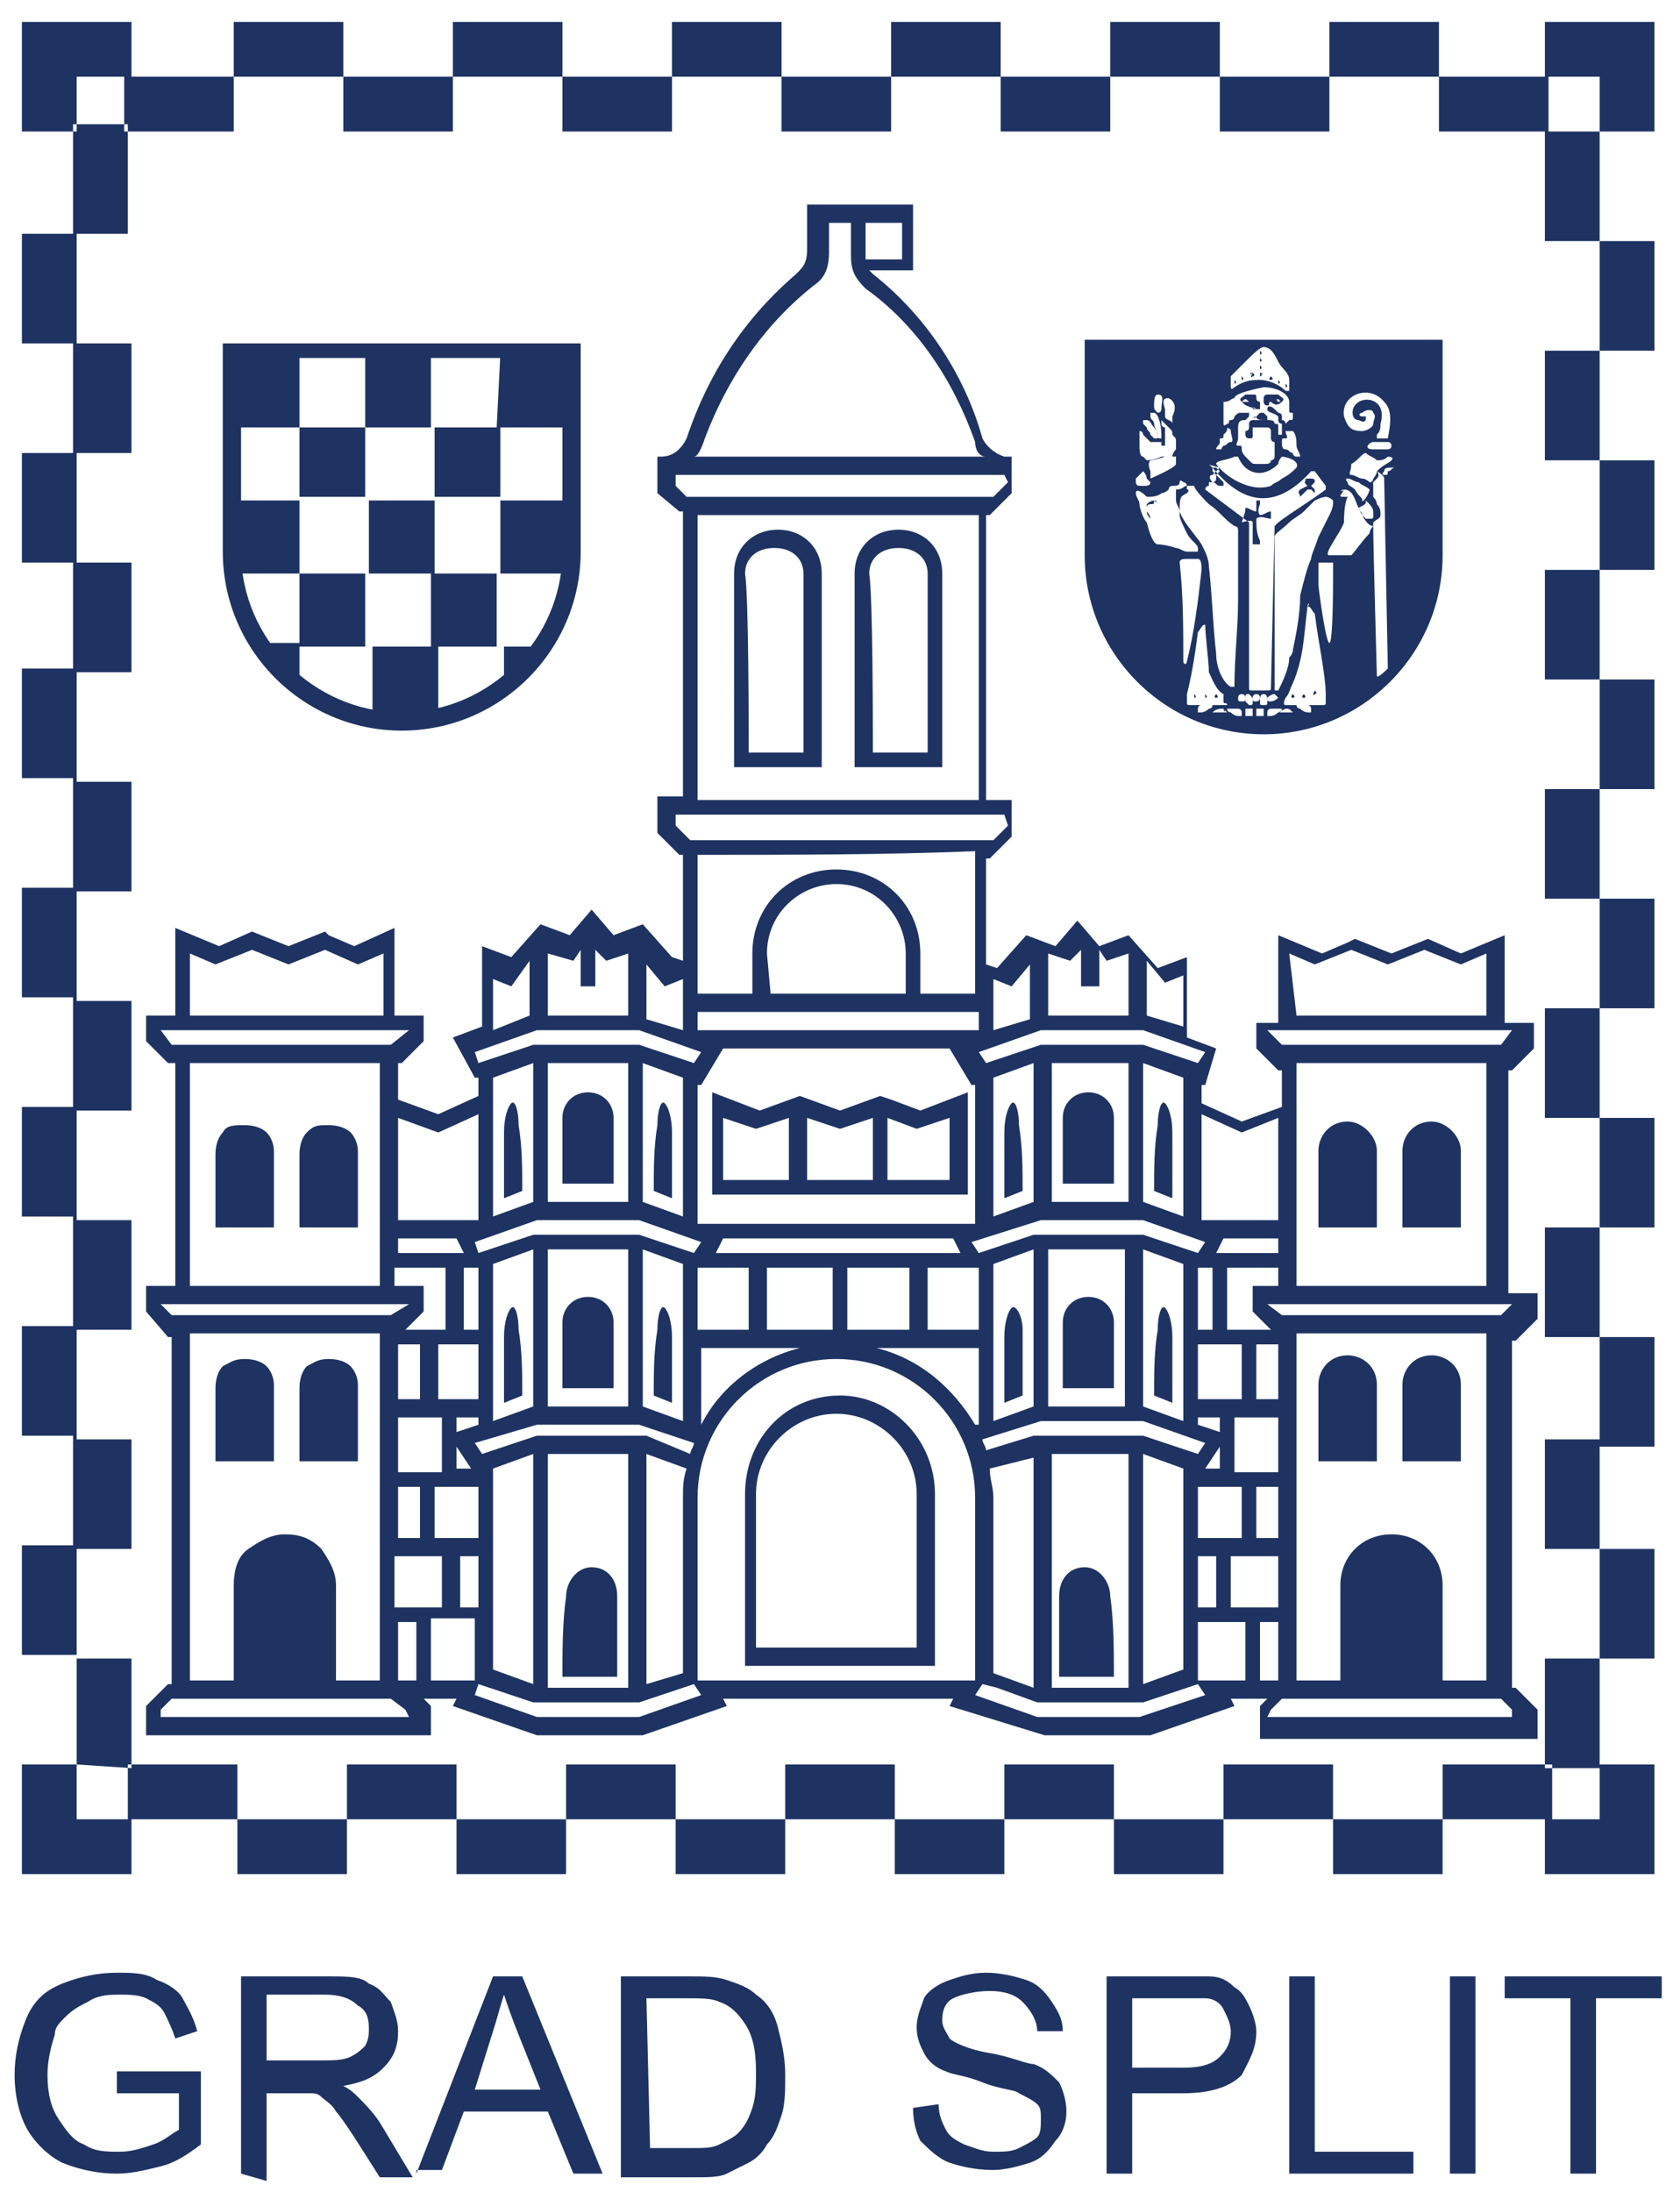 <svg xmlns="http://www.w3.org/2000/svg" xmlns:xlink="http://www.w3.org/1999/xlink" id="Layer_1" x="0px" y="0px" viewBox="0 0 46 60" style="enable-background:new 0 0 46 60;" xml:space="preserve"><style type="text/css">	.st0{fill-rule:evenodd;clip-rule:evenodd;fill:#1E3362;}</style><g>	<path class="st0" d="M39.5,15.2c0,2.7-2.2,4.9-4.9,4.9c-2.7,0-4.9-2.2-4.9-4.9V9.3h9.8V15.2L39.5,15.2z M33.2,12.8   c0.9,1.1,1.8,1.1,2.7,0.1c0,0,0.1,0,0.1,0l0.3,0.4c0,0.1,0,0.1,0,0.1c-0.4,0.3-0.9,0.6-1.3,0.9c0,0-0.1,0.1-0.1,0.1l-0.1,4.4   c0,0.1,0,0.1-0.1,0.1h-0.4c-0.1,0-0.1,0-0.1-0.1l0-4.4c0,0,0-0.1,0-0.1c-0.4-0.3-0.8-0.6-1.2-0.9c0,0,0-0.1,0.1-0.1c0,0,0,0,0-0.1   c0,0,0,0,0.1,0c0.1,0,0.1,0.1,0.2,0.1c0,0,0,0,0.1,0c0,0,0-0.1,0-0.1c0,0,0,0-0.1-0.1c0,0-0.1-0.1-0.1-0.1c0,0,0,0,0,0   c0,0,0.1-0.1,0.1-0.1c0,0,0,0,0,0c0,0,0,0,0-0.1s0,0,0,0c0,0,0,0,0,0.1c0,0,0,0,0,0c0,0,0,0-0.1-0.1c0,0-0.1,0-0.1,0   c0,0,0,0.1,0,0.1c0,0,0.1,0.1,0.1,0.1c0,0,0,0,0,0.1c0,0,0,0.1-0.1,0.1c0,0,0,0,0,0c-0.1-0.1-0.1-0.2,0-0.2   c0.1-0.1,0.1-0.1,0.2-0.2C33,12.7,33.1,12.7,33.2,12.8L33.2,12.8z M34,19c0.1,0,0.1,0.1,0.1,0.1c0,0.1,0,0.1-0.1,0.1   s-0.1,0-0.1-0.1C33.9,19.1,33.9,19,34,19L34,19z M34.2,19C34.2,19,34.2,19,34.2,19c0.1,0.1,0.1,0.1,0.1,0.2c0,0.1,0,0.1-0.1,0.1   c0,0,0,0-0.1-0.1c0,0,0,0,0-0.1C34.1,19,34.1,19,34.2,19L34.2,19z M34.4,19c0.1,0,0.1,0.1,0.1,0.1s0,0.1-0.1,0.1s-0.1,0-0.1-0.1   C34.3,19.1,34.3,19,34.4,19L34.4,19z M34.6,19c0.1,0,0.1,0.1,0.1,0.2s0,0.1-0.1,0.1s-0.1,0-0.1-0.1C34.5,19.1,34.5,19,34.6,19   L34.6,19z M34.9,19c0,0,0.1,0.1,0.1,0.1s-0.1,0.1-0.2,0.1s-0.1,0-0.1-0.1C34.7,19.1,34.8,19,34.9,19L34.9,19z M35.8,19.3   c0,0,0.1,0,0.1,0.1c0,0,0,0,0,0.1c0,0,0,0-0.1,0c0,0-0.1,0-0.2-0.1c0,0-0.1,0-0.1-0.1c0,0,0,0,0,0C35.5,19.3,35.7,19.3,35.8,19.3   L35.8,19.3z M35.2,19.4C35.1,19.5,35.1,19.5,35.2,19.4C35,19.5,35,19.5,35,19.5s0,0,0,0c0,0,0.1,0,0.2,0s0.1,0,0.2,0s0.1,0,0.1,0   s0,0,0,0c0,0,0,0,0,0c0,0,0,0-0.1,0C35.3,19.4,35.3,19.4,35.2,19.4C35.2,19.4,35.2,19.4,35.2,19.4L35.2,19.4z M34.8,19.4   c0,0-0.1,0-0.1,0.1c0,0,0,0,0,0.1c0,0,0,0,0.1,0c0,0,0.1,0,0.2-0.1c0,0,0.1,0,0.1-0.1c0,0,0,0,0,0C35,19.4,34.9,19.4,34.8,19.4   L34.8,19.4z M34.5,19.4c0,0-0.1,0-0.1,0c0,0,0,0.1,0,0.1c0,0,0,0.1,0,0.1c0,0,0,0,0.1,0c0.1,0,0.1,0,0.1,0s0,0,0-0.1   c0,0,0-0.1,0-0.1C34.7,19.4,34.6,19.4,34.5,19.4L34.5,19.4z M34.2,19.4c0,0,0.1,0,0.1,0c0,0,0,0.1,0,0.1c0,0,0,0.1,0,0.1   c0,0,0,0-0.1,0c-0.1,0-0.1,0-0.1,0s0,0,0-0.1c0,0,0-0.1,0-0.1C34.1,19.4,34.1,19.4,34.2,19.4L34.2,19.4z M33.9,19.4   c0,0,0.1,0,0.1,0.1c0,0,0,0,0,0.1c0,0,0,0-0.1,0c0,0-0.1,0-0.2-0.1c0,0-0.1,0-0.1-0.1c0,0,0,0,0,0C33.7,19.4,33.9,19.4,33.9,19.4   L33.9,19.4z M32.9,19.3c0,0-0.1,0-0.1,0.1c0,0,0,0,0,0.1c0,0,0,0,0.1,0c0,0,0.1,0,0.2-0.1c0,0,0.1,0,0.1-0.1c0,0,0,0,0,0   C33.1,19.3,32.9,19.3,32.9,19.3L32.9,19.3z M33.5,19.4C33.5,19.5,33.6,19.5,33.5,19.4c0.1,0.1,0.1,0.1,0.1,0.1s0,0,0,0   c0,0-0.1,0-0.2,0s-0.1,0-0.2,0s-0.1,0-0.1,0s0,0,0,0c0,0,0,0,0,0c0,0,0,0,0.1,0C33.3,19.4,33.4,19.4,33.5,19.4   C33.5,19.4,33.5,19.4,33.5,19.4L33.5,19.4z M32.3,15.4c0-0.1,0.1-0.1,0.2-0.1c0.1,0,0.2,0,0.3,0c0.1,0,0.1,0.2,0.1,0.3   c-0.1,0.9-0.2,1.7-0.4,2.5c0,0.1-0.1,0.1-0.1,0C32.4,17.2,32.4,16.3,32.3,15.4L32.3,15.4z M33,17.1c0,0.3,0.1,1,0.1,1.3   c0.1,0.2,0.2,0.5,0.4,0.6c0,0,0,0,0,0.1c0,0,0,0.1,0,0.1c0,0.1,0.1,0,0.1,0.1c0,0,0,0,0,0c-0.2,0-0.7,0-1,0c-0.1,0-0.1,0-0.1-0.1   c0-0.1,0-0.1,0-0.2c0.1-0.4,0.2-0.9,0.3-1.7C32.9,17.2,32.9,17.1,33,17.1C33,17,33,17,33,17.1L33,17.1z M32.7,19   C32.8,19,32.8,19,32.7,19c0.1,0.1,0,0.1,0,0.1S32.7,19.1,32.7,19C32.7,19,32.7,19,32.7,19L32.7,19z M33,19C33.1,19,33.1,19,33,19   c0.1,0.1,0,0.1,0,0.1S33,19.1,33,19C33,19,33,19,33,19L33,19z M33.3,19C33.3,19,33.4,19.1,33.3,19c0.1,0.1,0,0.1,0,0.1   S33.2,19.1,33.3,19C33.2,19.1,33.3,19,33.3,19L33.3,19z M35.8,16.6c-0.1,0.8-0.1,1.4-0.4,2.1c-0.1,0.2-0.1,0.3-0.2,0.4   c0,0-0.1,0.2,0,0.2c0,0,0.1,0,0.2,0c0.2,0,0.6,0,0.8,0c0.1,0,0.1,0,0.1-0.1c0-0.1,0-0.1,0-0.2c0-0.5-0.2-1.4-0.3-2.2   C35.9,16.7,35.9,16.6,35.8,16.6C35.9,16.5,35.8,16.5,35.8,16.6L35.8,16.6z M36,18.9C36,18.9,36.1,19,36,18.9c0.1,0.1,0,0.1,0,0.1   S35.9,19.1,36,18.9C35.9,19,36,18.9,36,18.9L36,18.9z M35.7,19C35.8,19,35.8,19,35.7,19c0.1,0.1,0,0.1,0,0.1S35.6,19.1,35.7,19   C35.6,19,35.7,19,35.7,19L35.7,19z M35.4,19C35.5,19,35.5,19,35.4,19c0.1,0.1,0,0.1,0,0.1S35.3,19.1,35.4,19   C35.3,19,35.4,19,35.4,19L35.4,19z M32.5,13.3c0.1,0,0.2,0,0.2,0c0,0.1,0.3,0.4,0.4,0.5c0.3,0.2,0.4,0.4,0.7,0.6c0,0,0.1,0,0.1,0.1   c0,0.6,0,1.3,0,1.9c0,0.8-0.1,1.6-0.1,2.4c0,0,0,0-0.1,0c-0.2-0.1-0.4-0.5-0.4-0.9c-0.1-0.9-0.1-1.5-0.2-2.4c0-0.2-0.1-0.4-0.2-0.6   c-0.2-0.3-0.5-0.6-0.6-0.9c0-0.1-0.1-0.2-0.1-0.3c0-0.1,0-0.2,0-0.3C32.4,13.4,32.4,13.3,32.5,13.3L32.5,13.3z M38,12.9   C38,13,38,13,37.9,13s0-0.1,0-0.1c0-0.1,0.1-0.1,0.2-0.1c0,0,0.1,0,0.1,0C38.1,12.8,38.1,12.9,38,12.9L38,12.9z M38,18.3   c0,0-0.3,0.3-0.3,0.2c0-0.1-0.1-3.5-0.1-4.1c0,0,0-0.1,0-0.1c0.1-0.1,0.2-0.1,0.2-0.2c0-0.1,0-0.2-0.1-0.3c0-0.1-0.1-0.2-0.1-0.2   c0,0,0-0.3,0-0.4c0,0,0,0,0.1-0.1s0-0.2,0-0.2c0,0,0.2,0.1,0.2,0.2C37.9,13.2,38,18.3,38,18.3L38,18.3z M36.5,15.4c0,0,0,0.5,0,0.5   c0,0.1,0,1.7-0.1,1.7s-0.3-1.5-0.3-1.6c0,0,0-0.2,0-0.2c0,0,0,0,0-0.1c0-0.1,0-0.1,0-0.2c0-0.1,0-0.1,0-0.1c0,0,0.1,0,0.2,0   C36.3,15.4,36.4,15.4,36.5,15.4C36.5,15.4,36.5,15.4,36.5,15.4L36.5,15.4z M36.3,13.6c0.1,0,0.2,0.1,0.2,0.1c0,0,0,0.1,0,0.1   c0,0,0,0.1-0.1,0.3c-0.1,0.2-0.2,0.4-0.3,0.6c-0.1,0.3-0.2,0.5-0.2,0.6c-0.1,0.2-0.2,0.6-0.3,1c0,0.5-0.1,1-0.2,1.5   c0,0.1-0.1,0.2-0.1,0.2c0,0.3-0.2,0.7-0.3,0.9c0,0-0.1,0-0.1,0c0,0,0-2.3,0-3.5c0-0.1,0-0.2,0-0.3c0-0.1,0-0.2,0-0.3   c0-0.1,0-0.1,0-0.1c0-0.1,0.2-0.2,0.4-0.4c0.1-0.1,0.3-0.2,0.4-0.3c0.1-0.1,0.3-0.3,0.3-0.3C36.2,13.6,36.3,13.6,36.3,13.6   L36.3,13.6z M37.4,13.7C37.4,13.7,37.5,13.7,37.4,13.7C37.5,13.7,37.5,13.7,37.4,13.7c0.1,0.1,0.2,0.2,0.2,0.3c0,0,0,0.1,0,0.1   c0,0.1,0,0.1-0.1,0.1c0,0,0,0-0.1,0c0,0-0.1-0.1-0.1-0.1c0-0.1-0.1-0.1-0.1-0.2C37.4,13.8,37.4,13.8,37.4,13.7L37.4,13.7z    M36.8,13.4c0.3,0,0.3,0.4,0.5,0.7c0.1,0.2,0.2,0.3,0.3,0.3c0,0-0.1,0.1-0.1,0.2c-0.2,0.2-0.4,0.5-0.5,0.6c-0.1,0-0.3,0-0.3,0   s-0.2,0-0.3,0c-0.2,0,0.3-0.6,0.4-0.9c0-0.1,0-0.5,0.1-0.7C36.6,13.6,36.7,13.6,36.8,13.4C36.7,13.5,36.7,13.4,36.8,13.4L36.8,13.4   z M36.9,13.1c0.1,0,0.2,0.1,0.3,0.1c0.1,0.1,0.2,0.1,0.3,0.2c0,0.1-0.2,0.4-0.2,0.3c0-0.1-0.1-0.1-0.2-0.3   c-0.1-0.1-0.2-0.1-0.2-0.2C36.8,13.1,36.9,13.1,36.9,13.1L36.9,13.1z M37.4,12.4C37.4,12.4,37.5,12.4,37.4,12.4   c0.1,0.1,0.2,0.1,0.3,0.2c0.1,0,0.2,0,0.3-0.1c0,0,0.2,0,0.1,0.1s-0.2,0.1-0.4,0.3c0,0.1-0.1,0.2-0.1,0.2c0,0.1-0.1,0.1-0.1,0.1   c0,0-0.1-0.1-0.2-0.1C37.2,13.1,37.1,13,37,13c-0.1,0,0-0.1,0-0.3C37.2,12.6,37.3,12.4,37.4,12.4L37.4,12.4z M37.6,12.1   c0.1,0,0.3,0,0.4,0c0.1,0,0.1,0.1,0.1,0.1c0,0.1-0.1,0.1-0.1,0.1c-0.2,0-0.3,0-0.4,0C37.3,12.3,37.5,12.1,37.6,12.1L37.6,12.1z    M37.3,11.3c0.1-0.1,0.3-0.1,0.3,0c0.1,0.1,0,0.2,0,0.3c0,0.1-0.2,0.2-0.3,0.2c-0.3,0-0.4-0.1-0.5-0.4c-0.1-0.6,0.7-0.9,1.1-0.4   c0.2,0.2,0.2,0.5,0.1,1c0,0-0.2,0-0.3,0c0,0,0,0,0-0.1c0.1-0.1,0.1-0.2,0.1-0.3c0.2-0.7-0.5-0.8-0.7-0.5c-0.1,0.1-0.1,0.4,0.1,0.4   c0.2,0.1,0.2,0,0.2-0.1c0,0,0,0-0.1,0C37.2,11.4,37.2,11.3,37.3,11.3L37.3,11.3z M31.1,13.5C31.1,13.5,31.1,13.5,31.1,13.5   c0,0.1,0.1,0.2,0.1,0.3c0,0.1,0.1,0.4,0.2,0.5c0.1,0.4,0.2,0.6,0.3,0.6c0,0,0.2,0,0.5,0.1c0.1,0,0.2,0.1,0.3,0.1c0.1,0,0.2,0,0.3,0   c0,0,0-0.1,0-0.1c0-0.1-0.2-0.2-0.3-0.4c-0.1-0.2-0.2-0.4-0.2-0.5c0-0.5,0-0.5,0.2-0.6c0,0,0.1-0.1,0-0.1c0-0.1,0-0.2-0.1-0.2   c0,0-0.1-0.1-0.1,0c0,0.1-0.1,0.1-0.2,0.1c0,0-0.1,0-0.1,0.1c0,0-0.1,0.1-0.2,0.1c-0.1,0.1-0.3,0.1-0.4,0.1   C31.2,13.4,31.1,13.4,31.1,13.5L31.1,13.5z M31.6,13.7c0,0-0.1,0-0.2,0.1c0,0.1,0,0.1,0,0.2c0,0.1,0.1,0.2,0.1,0.2   c0,0,0-0.1-0.1-0.2c0,0,0-0.1,0-0.1s0-0.1,0.1-0.1C31.6,13.8,31.6,13.8,31.6,13.7C31.7,13.8,31.7,13.7,31.6,13.7L31.6,13.7z    M31.5,12.6C31.4,12.6,31.4,12.6,31.5,12.6c-0.1,0.1,0,0.3,0,0.3c0,0.1,0,0.1,0,0.2c0,0,0.7-0.3,0.7-0.4c0,0,0-0.1,0-0.1   c0,0,0-0.1,0-0.1c0,0-0.2,0-0.3,0C31.6,12.6,31.5,12.6,31.5,12.6L31.5,12.6z M31.3,12.9c0,0-0.1,0.1-0.1,0.1c0,0-0.1,0.1-0.1,0.1   l0,0.1c0,0,0,0.1,0.1,0.1c0,0,0.1,0,0.1,0c0.1,0,0.2,0,0.2-0.1c0,0,0,0-0.1-0.1C31.4,13.1,31.4,13,31.3,12.9   C31.3,13,31.3,12.9,31.3,12.9C31.3,12.9,31.3,12.9,31.3,12.9L31.3,12.9z M31.3,11.9c0,0,0-0.1-0.1-0.1c0,0,0,0,0,0c0,0,0,0.1,0,0.1   c0,0,0,0.2,0,0.3c0,0.1,0,0.3,0.1,0.3c0,0,0,0,0.1,0.1h0c0,0,0.2,0,0.4-0.1c0.1,0,0.1,0,0.2,0c0,0,0.1,0,0.1,0   c0-0.1,0.1-0.2,0.1-0.2c0,0,0,0,0,0c0,0,0-0.1,0-0.2c0-0.1,0-0.1-0.1-0.2c0-0.1,0-0.1-0.1-0.2c0,0-0.1-0.1-0.1-0.1   c0,0-0.1-0.1-0.1-0.1c0,0,0,0,0,0c0,0,0,0.1,0,0.1c0,0.1,0.1,0.1,0.1,0.1c0,0.1,0,0.1,0,0.2c0,0.1,0,0.2,0,0.2c0,0,0,0.1,0,0.1   s0,0-0.1,0c0-0.1,0-0.1,0-0.1c0,0,0,0,0,0c0,0,0,0-0.1,0c0,0,0,0-0.1,0c0,0-0.1,0-0.1,0C31.4,12,31.4,12,31.3,11.9L31.3,11.9z    M31.4,11.5c0,0-0.1,0-0.1,0c0,0,0,0.1,0,0.1c0,0,0,0,0.1,0.1c0,0.1,0.1,0.1,0.1,0.2c0,0,0.1,0.1,0.1,0.1s0,0,0.1,0   c0-0.1,0-0.2-0.1-0.3C31.5,11.6,31.5,11.5,31.4,11.5L31.4,11.5z M31.6,11.3c0,0-0.1,0-0.1,0c0,0,0,0.1,0,0.1c0,0.1,0.1,0.1,0.1,0.2   c0,0.1,0.1,0.2,0.1,0.3c0,0.1,0,0.1,0.1,0.1c0,0,0,0,0-0.1C31.8,11.6,31.7,11.3,31.6,11.3L31.6,11.3z M32,10.9   c-0.1,0-0.2,0-0.1,0.3c0,0,0,0.1,0,0.2c0,0.1,0.2,0.1,0.2,0.2c0,0,0,0,0,0c0-0.1,0-0.2,0-0.2C32.2,11.2,32.2,11,32,10.9L32,10.9z    M31.7,10.8c-0.1,0-0.1,0.2-0.1,0.3c0,0.1,0,0.1,0.1,0.2c0,0,0,0,0,0c0.1,0,0.1-0.1,0.1-0.1C31.8,11,31.9,10.8,31.7,10.8L31.7,10.8   z M34.6,9.5L34.6,9.5L34.6,9.5L34.6,9.5c-0.1,0-0.3,0.2-0.5,0.4c-0.2,0.2-0.3,0.3-0.4,0.4c0,0.1,0,0.2,0,0.3c0,0.1,0.1,0,0.1,0   c0.3-0.2,0.5-0.2,0.7-0.2c0.2,0,0.5,0.1,0.7,0.3c0,0,0.1,0,0.1,0c0-0.1,0-0.2,0-0.3c0-0.2-0.2-0.3-0.3-0.5   C34.9,9.7,34.8,9.5,34.6,9.5L34.6,9.5L34.6,9.5z M33.8,10.9c0-0.1,0.3-0.2,0.8-0.3c0.4,0,0.7,0.2,0.7,0.4c0,0,0,0.1,0,0.1   c0,0,0,0.1,0,0.1c0,0.1,0,0.1,0.1,0.1c0,0,0,0.1,0,0.1c0,0.1,0,0.1-0.1,0.1c0,0-0.1,0.1-0.1,0.1c0,0,0,0,0,0c0,0,0-0.1-0.1-0.1   c0,0,0-0.1,0-0.1c0,0,0-0.1-0.1-0.1c0,0-0.1-0.1-0.1-0.1c-0.1-0.1-0.2-0.1-0.2,0l0,0c0,0.1,0.2,0.1,0.3,0.2c0,0,0,0.1,0,0.1   c0,0.1,0.1,0.1,0.1,0.1c0,0.1,0,0.2,0,0.3c0,0-0.1,0-0.1,0c0,0,0,0,0,0c0,0,0-0.1,0-0.1c0,0,0,0,0-0.1c0-0.1,0-0.1-0.1-0.1   c0-0.1-0.1-0.1-0.2-0.1c0,0,0,0-0.1,0c0,0-0.1,0-0.1,0c0,0,0,0-0.1,0s-0.1,0-0.1,0c0,0-0.1,0-0.1,0.1c0,0.1,0,0.1,0,0.1   c0,0.1-0.1,0.1-0.1,0.1c0,0,0,0.1,0,0.1c0,0,0,0.1,0.1,0.1c0.1,0,0.1,0,0.1-0.1c0-0.1,0-0.2,0-0.2c0,0,0,0,0.1,0s0,0,0,0   c0,0,0,0,0.1,0c0,0,0,0,0.1,0c0,0,0.1,0,0.1,0c0,0,0.1,0,0.1,0.1c0,0,0,0.1,0,0.1c0,0,0,0.1,0,0.1c0,0,0,0.1,0.1,0.1   c0,0,0,0.1,0,0.1c0,0,0,0.1,0,0.1c0,0,0,0.1,0,0.1c0,0,0,0,0,0.1c0,0.1-0.1,0.1-0.1,0.1c0,0.1-0.1,0.1-0.2,0.1c-0.1,0-0.1,0-0.2,0   c-0.1,0-0.1,0-0.2-0.1c0,0-0.1-0.1-0.1-0.1c0,0-0.1-0.1-0.1-0.2c0-0.1,0-0.1-0.1-0.1s0-0.1,0-0.2c0,0,0-0.1,0-0.1   c0-0.1,0-0.1,0-0.2c0-0.2,0.1-0.2,0.2-0.2c0,0,0.1-0.1,0.1-0.1s0-0.1,0-0.1c0,0,0,0-0.1,0c0,0,0,0-0.1,0c-0.1,0-0.1,0-0.2,0.1   c0,0,0,0.1-0.1,0.1s0,0.1-0.1,0.1c0,0-0.1,0.1-0.1,0s0-0.1,0-0.1c0,0,0-0.1,0-0.2c0,0,0-0.1,0-0.1c0,0,0,0,0,0c0,0,0,0,0,0   c0-0.1,0-0.1,0-0.1c0,0,0-0.1,0-0.1C33.7,11,33.7,10.9,33.8,10.9L33.8,10.9z M33.6,11.7C33.6,11.7,33.6,11.7,33.6,11.7   c0,0.1,0,0.1-0.1,0.2c0,0.1,0,0.1-0.1,0.1c0,0,0,0.1,0,0.1c0,0.1-0.1,0.1-0.1,0.2c0,0,0,0,0,0s0,0,0.1,0s0,0,0.1-0.1   c0.1,0,0.1-0.1,0.2-0.1c0.1,0,0-0.2,0-0.3c0-0.1-0.1-0.1-0.1-0.1C33.7,11.8,33.7,11.7,33.6,11.7L33.6,11.7z M35.4,11.8   C35.4,11.8,35.4,11.8,35.4,11.8c0.1,0.1,0.1,0.3,0.1,0.4c0,0.1,0.1,0.2,0.1,0.3c0,0,0,0-0.1,0c0,0-0.1,0-0.1-0.1   c-0.1,0-0.1-0.1-0.2-0.1c-0.1,0-0.1-0.1-0.1-0.2c0-0.1,0-0.1,0.1-0.1s0-0.1,0-0.2C35.3,11.8,35.3,11.8,35.4,11.8L35.4,11.8z    M33.3,12.7c0-0.1,0.3-0.1,0.5-0.2c0,0,0.1,0,0.1,0c0.2,0.5,0.7,0.6,1.1,0.2c0-0.1,0.1-0.2,0.1-0.2c0.1,0,0.5,0.1,0.4,0.3   c-0.1,0.1-0.2,0.2-0.4,0.3c-0.1,0.1-0.2,0.1-0.3,0.2C34.2,13.5,33.5,13,33.3,12.7L33.3,12.7z M34,11C34,11,33.9,11,34,11   c-0.1-0.1,0-0.1,0.1-0.2c0,0,0.1,0,0.2,0c0.1,0,0.1,0,0.1,0.1s0.1,0.1,0.1,0.1c0,0,0,0,0,0.1s0,0.1,0,0.1c0,0,0,0,0,0   c0,0-0.1,0-0.1,0c0,0,0,0,0,0c0,0-0.1,0-0.1,0c0-0.1,0.1,0,0.1,0c0,0,0,0,0,0C34.1,11.1,34.1,11.1,34,11C34,11.1,34,11.1,34,11   C34,11,34,11,34,11C34.1,11,34.1,11,34,11c0.1,0,0.1,0,0.2,0c0,0,0,0,0,0s0,0,0,0c0,0,0,0,0,0C34.1,10.9,34.1,10.9,34,11   C34.1,10.9,34.1,10.9,34,11C34,10.9,34,11,34,11L34,11z M35.1,11C35.1,11,35.1,11,35.1,11C35.1,11,35.1,11,35.1,11   c0.1-0.1,0-0.1-0.1-0.2c0,0,0,0-0.1,0c0,0,0,0,0,0c0,0-0.1,0-0.1,0c0,0,0,0-0.1,0c0,0,0,0,0,0c-0.1,0-0.1,0.1-0.1,0.1   c0,0,0,0,0,0.1c0,0,0,0.1,0.1,0.1c0,0,0,0,0,0c0.1,0,0-0.1,0.1-0.1C34.9,11.1,35,11.1,35.1,11C35,11,35,11,35.1,11   c-0.1,0-0.1,0-0.1,0c0,0,0,0-0.1,0c0,0,0,0,0,0s0,0,0,0c0,0,0,0,0,0c0,0,0.1,0,0.1,0C34.9,10.9,35,10.9,35.1,11   C35,10.9,35,11,35.1,11L35.1,11z M34.4,11.4C34.4,11.4,34.4,11.4,34.4,11.4c0.1-0.1,0.1-0.1,0.1-0.1c0,0,0.1,0,0.1,0   c0,0,0,0,0.1,0.1c0,0,0,0,0,0.1c0,0,0,0,0,0c0,0,0,0,0,0s0,0,0,0c0,0,0,0,0,0C34.5,11.5,34.4,11.5,34.4,11.4   C34.4,11.5,34.4,11.5,34.4,11.4C34.3,11.5,34.3,11.4,34.4,11.4L34.4,11.4z M33.8,10.4C33.9,10.4,33.9,10.4,33.8,10.4   c0.1,0.1,0,0.1,0,0.1S33.8,10.5,33.8,10.4C33.8,10.4,33.8,10.4,33.8,10.4L33.8,10.4z M34,10.3C34.1,10.3,34.1,10.3,34,10.3   c0.1,0.1,0,0.1,0,0.1S34,10.4,34,10.3C34,10.3,34,10.3,34,10.3L34,10.3z M34.3,10.2C34.3,10.2,34.3,10.3,34.3,10.2   c0.1,0.1,0,0.1,0,0.1S34.2,10.4,34.3,10.2C34.2,10.3,34.2,10.2,34.3,10.2L34.3,10.2z M34.5,10.2C34.6,10.2,34.6,10.3,34.5,10.2   c0.1,0.1,0,0.1,0,0.1S34.5,10.3,34.5,10.2C34.5,10.3,34.5,10.2,34.5,10.2L34.5,10.2z M34.8,10.3C34.8,10.3,34.9,10.3,34.8,10.3   c0.1,0.1,0,0.1,0,0.1S34.7,10.4,34.8,10.3C34.7,10.3,34.8,10.3,34.8,10.3L34.8,10.3z M35,10.4C35.1,10.4,35.1,10.4,35,10.4   c0.1,0.1,0,0.1,0,0.1S35,10.5,35,10.4C35,10.4,35,10.4,35,10.4L35,10.4z M35.2,10.5C35.3,10.5,35.3,10.5,35.2,10.5   c0.1,0.1,0,0.1,0,0.1S35.2,10.6,35.2,10.5C35.2,10.5,35.2,10.5,35.2,10.5L35.2,10.5z M34.5,10C34.6,10,34.6,10,34.5,10   c0.1,0.1,0,0.1,0,0.1S34.5,10.1,34.5,10C34.5,10,34.5,10,34.5,10L34.5,10z M34.5,9.8C34.6,9.8,34.6,9.8,34.5,9.8   c0.1,0.1,0,0.1,0,0.1S34.5,9.9,34.5,9.8C34.5,9.8,34.5,9.8,34.5,9.8L34.5,9.8z M34.5,9.6C34.6,9.6,34.6,9.6,34.5,9.6   c0.1,0.1,0,0.1,0,0.1S34.5,9.7,34.5,9.6C34.5,9.6,34.5,9.6,34.5,9.6L34.5,9.6z M34.1,13.9c0.1,0,0.2,0.1,0.3,0.1c0,0,0,0,0,0   c0-0.1,0-0.2,0-0.2c0,0,0-0.1,0-0.1c0,0,0.1,0,0.1,0c0,0,0,0,0,0.1c0,0-0.1,0.2,0,0.3c0,0,0,0,0,0c0.1,0,0.2-0.1,0.3-0.1   c0,0,0,0.1,0,0.1s0,0.1,0,0.1c-0.1,0-0.3-0.1-0.4,0c0,0.2,0,0.4,0.1,0.6c0,0,0,0.1,0,0.1c0,0-0.1,0-0.2,0c0,0,0,0,0,0   c0-0.1,0-0.4,0-0.6c0-0.1-0.3,0-0.3,0c0,0,0,0,0,0C34.1,14,34.1,14,34.1,13.9C34.1,13.9,34.1,13.9,34.1,13.9L34.1,13.9z M35.8,13.1   C35.8,13.1,35.8,13.2,35.8,13.1c0.2,0,0.2,0,0.2,0.1c0,0-0.1,0.1-0.1,0.1c0,0,0,0,0,0c0,0,0,0,0.1,0.1c0,0,0,0.1,0,0.1c0,0,0,0,0,0   c0,0-0.1-0.1-0.1-0.1c0,0,0,0-0.1,0c0,0-0.2,0.2-0.2,0.2c0-0.1-0.1-0.1,0-0.2c0,0,0.2-0.1,0.2-0.1C35.7,13.2,35.7,13.2,35.8,13.1   C35.7,13.2,35.7,13.1,35.8,13.1C35.7,13.1,35.7,13.1,35.8,13.1L35.8,13.1z"></path>	<path class="st0" d="M8.2,15.7h1.8v2h1.8v-2h1.8v2H15c-0.3,0.5-0.8,0.8-1.2,1.2v-1.2h-1.8v1.9h-1.8v-1.9H8.2V15.7L8.2,15.7z    M13.7,9.7h1.8v2h-1.8v1.9h-1.8v-1.9H10v1.9H8.2v-1.9h1.8v-2h1.8v2h1.8L13.7,9.7L13.7,9.7z M13.7,13.7h1.8v2h-1.8V13.7L13.7,13.7z    M10.1,13.7h1.8v2h-1.8V13.7L10.1,13.7z M6.4,9.7h1.8v2H6.4V9.7L6.4,9.7z M8.2,18.8c-0.5-0.4-0.9-0.7-1.2-1.2h1.2V18.8L8.2,18.8z    M6.4,13.7h1.8v2H6.4V13.7L6.4,13.7z"></path>	<path class="st0" d="M45.3,51.3h-3v-1.5h1.5v-1.5h1.5L45.3,51.3L45.3,51.3z M42.4,2.1h-3V0.6h-3v1.5h-3V0.6h-3v1.5h-3V0.6h-3v1.5   h-3V0.6h-3v1.5h-3V0.6h-3v1.5h-3V0.6h-3v1.5h-3v1.5h3V2.1h3v1.5h3V2.1h3v1.5h3V2.1h3v1.5h3V2.1h3v1.5h3V2.1h3v1.5h3V2.1h3v1.5h3   L42.4,2.1L42.4,2.1z M45.3,0.6v3h-1.5V2.1h-1.5V0.6H45.3L45.3,0.6z M0.6,0.6h3v1.5H2.1v1.5H0.6V0.6L0.6,0.6z M43.8,3.6v3h1.5v3   h-1.5v3h1.5v3h-1.5v3h1.5v3h-1.5v3h1.5v3h-1.5v3h1.5v3h-1.5v3h1.5v3h-1.5v-3h-1.5v-3h1.5v-3h-1.5v-3h1.5v-3h-1.5v-3h1.5v-3h-1.5v-3   h1.5v-3h-1.5v-3h1.5v-3h-1.5v-3H43.8L43.8,3.6z M43.8,39.4v3h-1.5v-3H43.8L43.8,39.4z M43.8,42.4h1.5v3h-1.5v3h-1.5v-3h1.5V42.4   L43.8,42.4z M2.1,48.3v-3H0.6v-3H2v-3H0.6v-3H2v-3H0.6v-3H2v-3H0.6v-3H2v-3H0.6v-3H2v-2.9H0.6v-3H2v-3H0.6v-3H2v-3h1.5v3H2.1v3h1.5   v3H2.1v3h1.5v3H2.1v3h1.5v3H2.1v3h1.5v3H2.1v3h1.5v3H2.1v3h1.5v3H2.1v3h1.5v3L2.1,48.3L2.1,48.3z M0.6,51.3h3v-1.5H2.1v-1.5H0.6   V51.3L0.6,51.3z M3.2,57.3v-0.6h2.3v2c-0.4,0.3-0.7,0.5-1.1,0.6s-0.8,0.2-1.2,0.2c-0.5,0-1-0.1-1.5-0.3c-0.4-0.2-0.8-0.6-1-1   c-0.2-0.4-0.3-0.9-0.3-1.4s0.1-1,0.3-1.5c0.2-0.5,0.5-0.8,1-1S2.7,54,3.2,54C3.6,54,4,54,4.3,54.2c0.3,0.1,0.6,0.3,0.7,0.5   s0.3,0.5,0.4,0.9l-0.6,0.2c-0.1-0.3-0.2-0.5-0.3-0.7c-0.1-0.2-0.3-0.3-0.5-0.4c-0.2-0.1-0.5-0.1-0.7-0.1c-0.3,0-0.6,0-0.9,0.2   c-0.2,0.1-0.4,0.2-0.6,0.4s-0.3,0.3-0.3,0.5c-0.1,0.3-0.2,0.7-0.2,1.1c0,0.5,0.1,0.9,0.3,1.2c0.2,0.3,0.4,0.6,0.7,0.7   c0.3,0.2,0.6,0.2,1,0.2c0.3,0,0.6-0.1,0.9-0.2c0.3-0.1,0.5-0.3,0.7-0.4v-1L3.2,57.3L3.2,57.3z M6.6,59.5v-5.4H9   c0.5,0,0.9,0,1.1,0.2c0.3,0.1,0.4,0.3,0.6,0.5c0.1,0.3,0.2,0.5,0.2,0.8c0,0.4-0.1,0.7-0.4,1c-0.3,0.3-0.6,0.4-1.1,0.5   c0.2,0.1,0.3,0.2,0.4,0.3c0.2,0.2,0.4,0.4,0.6,0.7l0.9,1.5h-0.9l-0.7-1.1c-0.2-0.3-0.4-0.6-0.5-0.7c-0.1-0.2-0.3-0.3-0.4-0.4   c-0.1-0.1-0.2-0.1-0.3-0.1c-0.1,0-0.2,0-0.4,0H7.3v2.4L6.6,59.5L6.6,59.5z M7.3,56.4h1.5c0.3,0,0.6,0,0.8-0.1   c0.2-0.1,0.3-0.2,0.4-0.3c0.1-0.2,0.1-0.3,0.1-0.5c0-0.3-0.1-0.5-0.3-0.6c-0.2-0.2-0.5-0.3-0.9-0.3H7.3V56.4L7.3,56.4z M11.4,59.5   l2.1-5.4h0.8l2.2,5.4h-0.8L15,57.8h-2.3l-0.6,1.6H11.4L11.4,59.5z M13,57.2h1.8l-0.6-1.5c-0.2-0.5-0.3-0.8-0.4-1.1   c-0.1,0.3-0.2,0.7-0.3,1L13,57.2L13,57.2z M17,59.5v-5.4h1.9c0.4,0,0.7,0,1,0.1c0.3,0.1,0.6,0.2,0.8,0.4c0.3,0.2,0.5,0.5,0.6,0.9   s0.2,0.8,0.2,1.3c0,0.4,0,0.8-0.1,1.1c-0.1,0.3-0.2,0.6-0.4,0.8c-0.1,0.2-0.3,0.4-0.5,0.5c-0.2,0.1-0.4,0.2-0.6,0.3   s-0.5,0.1-0.9,0.1H17L17,59.5z M17.8,58.8h1.1c0.4,0,0.6,0,0.8-0.1s0.4-0.2,0.5-0.3c0.2-0.2,0.3-0.4,0.4-0.7c0.1-0.3,0.1-0.6,0.1-1   c0-0.6-0.1-1-0.3-1.3s-0.4-0.5-0.7-0.6c-0.2-0.1-0.5-0.1-0.9-0.1h-1.1L17.8,58.8L17.8,58.8z M25,57.7l0.7-0.1   c0,0.3,0.1,0.5,0.2,0.7c0.1,0.2,0.3,0.3,0.5,0.4c0.3,0.1,0.5,0.2,0.8,0.2c0.3,0,0.5,0,0.7-0.1c0.2-0.1,0.4-0.2,0.5-0.3   c0.1-0.1,0.1-0.3,0.1-0.5c0-0.2,0-0.3-0.1-0.4c-0.1-0.1-0.3-0.2-0.5-0.3c-0.1-0.1-0.5-0.1-1-0.3s-0.8-0.2-1-0.3   c-0.3-0.1-0.5-0.3-0.6-0.5s-0.2-0.4-0.2-0.7c0-0.3,0.1-0.5,0.2-0.8c0.1-0.2,0.4-0.4,0.7-0.5c0.3-0.1,0.6-0.2,1-0.2   c0.4,0,0.8,0.1,1.1,0.2c0.3,0.1,0.5,0.3,0.7,0.6c0.2,0.3,0.3,0.5,0.3,0.8l-0.7,0c0-0.3-0.2-0.6-0.4-0.8c-0.2-0.2-0.5-0.3-0.9-0.3   c-0.4,0-0.8,0.1-1,0.2s-0.3,0.3-0.3,0.6c0,0.2,0.1,0.3,0.2,0.5c0.1,0.1,0.5,0.3,1.1,0.4s1,0.3,1.2,0.3c0.3,0.1,0.5,0.3,0.7,0.5   c0.1,0.2,0.2,0.5,0.2,0.8s-0.1,0.6-0.3,0.8c-0.2,0.3-0.4,0.5-0.7,0.6s-0.7,0.2-1,0.2c-0.5,0-0.9-0.1-1.2-0.2s-0.6-0.4-0.8-0.6   C25.1,58.4,25,58.1,25,57.7L25,57.7z M30.3,59.5v-5.4h2c0.4,0,0.6,0,0.8,0c0.3,0,0.5,0.1,0.7,0.3c0.2,0.1,0.3,0.3,0.4,0.5   s0.2,0.5,0.2,0.7c0,0.5-0.2,0.8-0.4,1.2c-0.3,0.3-0.8,0.5-1.6,0.5H31v2.2L30.3,59.5L30.3,59.5z M31,56.6h1.4c0.5,0,0.8-0.1,1-0.3   s0.3-0.4,0.3-0.7c0-0.2-0.1-0.4-0.2-0.6c-0.1-0.2-0.3-0.3-0.5-0.3c-0.1,0-0.3,0-0.7,0H31L31,56.6L31,56.6z M35.3,59.5v-5.4H36v4.8   h2.7v0.6H35.3L35.3,59.5z M39.7,59.5v-5.4h0.7v5.4H39.7L39.7,59.5z M43,59.5v-4.8h-1.8v-0.6h4.3v0.6h-1.8v4.8H43L43,59.5z    M3.5,49.8h3v1.5h3v-1.5h3v1.5h3v-1.5h3v1.5h3v-1.5h3v1.5h3v-1.5h3v1.5h3v-1.5h3v1.5h3v-1.5h3v-1.5h-3v1.5h-3v-1.5h-3v1.5h-3v-1.5   h-3v1.5h-3v-1.5h-3v1.5h-3v-1.5h-3v1.5h-3v-1.5h-3v1.5h-3v-1.5h-3V49.8L3.5,49.8z"></path>	<path class="st0" d="M30.5,38h-1.4v-1.8l0,0l0,0c0-0.4,0.3-0.7,0.7-0.7c0.4,0,0.7,0.3,0.7,0.7C30.5,36.8,30.5,37.4,30.5,38L30.5,38   z M40,40h-1.6v-2.1l0,0l0,0c0-0.4,0.3-0.8,0.8-0.8c0.4,0,0.8,0.3,0.8,0.8C40,38.6,40,39.3,40,40L40,40z M15.4,38h1.4v-1.8l0,0l0,0   c0-0.4-0.3-0.7-0.7-0.7c-0.4,0-0.7,0.3-0.7,0.7C15.4,36.8,15.4,37.4,15.4,38L15.4,38z M31.6,32.6l0.5,0.2V31l0,0l0,0   c0-0.4-0.1-0.7-0.2-0.8s-0.2,0.2-0.2,0.6C31.6,31.4,31.6,32,31.6,32.6L31.6,32.6z M39.5,46h-2.8v-2.6l0,0l0,0   c0-0.8,0.6-1.4,1.4-1.4c0.8,0,1.4,0.6,1.4,1.4C39.5,44.6,39.5,44.8,39.5,46L39.5,46z M8.2,40h1.6v-2.1l0,0l0,0l0,0l0,0   c0-0.2-0.1-0.4-0.2-0.5c-0.1-0.1-0.3-0.2-0.6-0.2s-0.4,0.1-0.6,0.2c-0.1,0.1-0.2,0.3-0.2,0.6L8.2,40L8.2,40z M14.3,32.6l-0.5,0.2   V31l0,0l0,0c0-0.4,0.1-0.7,0.2-0.8s0.2,0.2,0.2,0.6C14.3,31.4,14.3,32,14.3,32.6L14.3,32.6z M30.5,32.4h-1.4v-1.8l0,0l0,0   c0-0.4,0.3-0.7,0.7-0.7c0.4,0,0.7,0.3,0.7,0.7C30.5,31.2,30.5,31.8,30.5,32.4L30.5,32.4z M28,32.6l-0.5,0.2V31l0,0l0,0   c0-0.4,0.1-0.7,0.2-0.8s0.2,0.2,0.2,0.6C28,31.4,28,32,28,32.6L28,32.6z M15.4,32.4h1.4v-1.8l0,0l0,0c0-0.4-0.3-0.7-0.7-0.7   c-0.4,0-0.7,0.3-0.7,0.7C15.4,31.2,15.4,31.8,15.4,32.4L15.4,32.4z M5.9,40h1.6v-2.1l0,0l0,0l0,0l0,0c0-0.2-0.1-0.4-0.2-0.5   s-0.3-0.2-0.6-0.2s-0.4,0.1-0.6,0.2c-0.1,0.1-0.2,0.3-0.2,0.6L5.9,40L5.9,40z M17.9,32.6l0.5,0.2V31l0,0l0,0c0-0.4-0.1-0.7-0.2-0.8   s-0.2,0.2-0.2,0.6C17.9,31.4,17.9,32,17.9,32.6L17.9,32.6z M30.5,45.9H29v-2.2l0,0l0,0c0-0.5,0.3-0.8,0.7-0.8s0.7,0.4,0.7,0.8   C30.5,44.4,30.5,45.2,30.5,45.9L30.5,45.9z M37.7,33.6h-1.6v-2.1l0,0l0,0c0-0.4,0.3-0.8,0.8-0.8c0.4,0,0.8,0.4,0.8,0.8   C37.7,32.2,37.7,32.9,37.7,33.6L37.7,33.6z M15.4,45.9h1.5v-2.2l0,0l0,0c0-0.5-0.3-0.8-0.7-0.8s-0.7,0.4-0.7,0.8   C15.4,44.4,15.4,45.2,15.4,45.9L15.4,45.9z M6.4,46h2.8v-2.6l0,0l0,0l0,0l0,0c0-0.4-0.2-0.7-0.4-1c-0.3-0.3-0.6-0.4-1-0.4   s-0.7,0.2-1,0.4s-0.4,0.6-0.4,1L6.4,46L6.4,46z M8.2,33.6h1.6v-2.1l0,0l0,0l0,0l0,0c0-0.2-0.1-0.4-0.2-0.5   c-0.1-0.1-0.3-0.2-0.6-0.2S8.6,30.8,8.4,31c-0.1,0.1-0.2,0.3-0.2,0.6L8.2,33.6L8.2,33.6z M31.6,38.2l0.5,0.2v-1.8l0,0l0,0   c0-0.4-0.1-0.7-0.2-0.8s-0.2,0.2-0.2,0.6C31.6,37,31.6,37.6,31.6,38.2L31.6,38.2z M40,33.6h-1.6v-2.1l0,0l0,0   c0-0.4,0.3-0.8,0.8-0.8c0.4,0,0.8,0.4,0.8,0.8C40,32.2,40,32.9,40,33.6L40,33.6z M14.3,38.2l-0.5,0.2v-1.8l0,0l0,0   c0-0.4,0.1-0.7,0.2-0.8s0.2,0.2,0.2,0.6C14.3,37,14.3,37.6,14.3,38.2L14.3,38.2z M5.9,33.6h1.6v-2.1l0,0l0,0l0,0l0,0   c0-0.2-0.1-0.4-0.2-0.5s-0.3-0.2-0.6-0.2S6.2,30.8,6.1,31c-0.1,0.1-0.2,0.3-0.2,0.6L5.9,33.6L5.9,33.6z M28,38.2l-0.5,0.2v-1.8l0,0   l0,0c0-0.4,0.1-0.7,0.2-0.8S28,36,28,36.4C28,37,28,37.6,28,38.2L28,38.2z M37.7,40h-1.6v-2.1l0,0l0,0c0-0.4,0.3-0.8,0.8-0.8   c0.4,0,0.8,0.3,0.8,0.8C37.7,38.6,37.7,39.3,37.7,40L37.7,40z M17.9,38.2l0.5,0.2v-1.8l0,0l0,0c0-0.4-0.1-0.7-0.2-0.8   s-0.2,0.2-0.2,0.6C17.9,37,17.9,37.6,17.9,38.2L17.9,38.2z"></path>	<path class="st0" d="M21.9,30l1.1,0.4l1.1-0.4l0.3,0.1l0,0l0.8,0.3l1.3-0.5l0,0v0.5v2.3h-7v-2.8l0,0l1.3,0.5L21.9,30L21.9,30z    M26.8,27.7h-7.7v0.5h7.7V27.7L26.8,27.7z M18.7,26.3v-2.9c0,0,0,0-0.1,0l0,0L18,22.8v-1h0.7v-7.8c0,0,0,0-0.1,0l0,0L18,13.5v-1   h0.1c0.4,0,0.6-0.3,0.7-0.5c0,0,0,0,0,0c0.6-1.8,1.6-3.3,3-4.5c0,0,0,0,0,0c0.2-0.2,0.3-0.3,0.3-0.7V5.6h2.9v1.8h-0.1l0,0h-1.1   c0,0,0.1,0.1,0.1,0.1c0,0,0,0,0,0c1.4,1.1,2.5,2.7,3,4.5c0,0,0,0,0,0c0.1,0.2,0.3,0.4,0.6,0.5c0,0,0,0,0.1,0l0,0l0,0l0,0l0,0l0,0   l0,0h0.1l0,0V13l0,0v0.5l-0.6,0.6l0,0c0,0,0,0-0.1,0v7.8h0.7l0,0v0.5l0,0v0.5l-0.6,0.6l0,0c0,0,0,0-0.1,0v2.9l0.3,0.1l0.8-0.9l0,0   l0,0l0.8,0.3l0.6-0.7l0,0l0,0l0,0l0,0l0.6,0.7l0.8-0.3l0,0l0,0l0.8,0.9l0.8-0.3v2.2l0.8,0.3L33,29.7l-0.1,0v0.5l1.1,0.5l1.1-0.4v-1   h-0.1l0,0l-0.6-0.6v-0.2l0,0v-0.5l0,0H35v-1.9v-0.5l0,0l1.2,0.5l0.7-0.3l0,0l0.2-0.1l1,0.4l1-0.4l0.9,0.4l1.2-0.5l0,0v0.5v1.9h0.8   v0.7l-0.6,0.6l0,0h-0.1v6.1h0.8v0.7l-0.6,0.6l0,0h-0.1v9.5h0.1l0,0l0.6,0.6v0.8h-7.6l0,0V47l0,0v-0.3l0.2-0.2h-1l0.1,0.2l-2.3,0.8   v0h0h-2.9h0v0L26,46.7l0.1-0.2c-2.1,0-4.2,0-6.3,0l0.1,0.2l-2.3,0.8v0h0h-2.9h0v0l-2.3-0.8l0.1-0.2h-0.9l0.2,0.2V47l0,0v0.5l0,0H4   v-0.8l0.6-0.6l0,0h0.1v-9.5H4.6l0,0L4,35.9v-0.7h0.8v-6.1H4.6l0,0L4,28.5v-0.7h0.8v-1.9v-0.5l0,0l1.2,0.5l0.9-0.4l1,0.4l1-0.4   L9,25.6l0,0l0.7,0.3l1.1-0.5l0,0v0.5v1.9h0.8l0,0v0.5l0,0v0.2L11,29.1l0,0h-0.1v1l1.1,0.4l1.1-0.5v-0.5l-0.1,0l-0.6-1.1l0.8-0.3   v-2.2l0.8,0.3l0.8-0.9l0,0l0,0l0.8,0.3l0.6-0.7l0,0l0,0l0,0l0,0l0.6,0.7l0.8-0.3l0,0l0,0l0.8,0.9L18.7,26.3L18.7,26.3z M26,28.7   h-6.2l-0.6,1l-0.1,0v3.8h0v0h7.6v-3.8l-0.1,0L26,28.7L26,28.7z M19.1,23.4v3.8h1.5v-1.1l0,0l0,0c0-1.3,1-2.3,2.3-2.3l0,0   c1.3,0,2.3,1,2.3,2.3v1.1h1.5v-1.1v-2.8C24.2,23.4,21.7,23.4,19.1,23.4L19.1,23.4z M21.1,27.2h3.7v-1.1c0-1-0.8-1.9-1.9-1.9l0,0   c-1,0-1.9,0.8-1.9,1.9L21.1,27.2L21.1,27.2z M26.8,14.1c-2.6,0-5.1,0-7.7,0v7.8h7.7V14.1L26.8,14.1z M19,12.5h8   c-0.2,0-0.3-0.2-0.3-0.4c0,0,0,0,0,0c-0.6-1.7-1.6-3.2-3-4.2c-0.3-0.3-0.4-0.5-0.4-0.9V6.1h-0.6v0.8c0,0.4-0.1,0.7-0.4,0.9   c-1.4,1.1-2.4,2.6-3,4.2c0,0,0,0,0,0C19.2,12.3,19.1,12.5,19,12.5L19,12.5z M24.7,7V6.1h-1v0.8c0,0.1,0,0.1,0,0.2H24.7L24.7,7z    M27.5,13h-9v0.3l0.3,0.3h0.4v0c2.7,0,5.3,0,8,0l0.4-0.4L27.5,13L27.5,13z M27.5,22.3h-9v0.3l0.4,0.4c2.8,0,5.5,0,8.3,0l0.4-0.4   L27.5,22.3L27.5,22.3z M23.4,21h2.4v-5.3c0-0.7-0.5-1.2-1.2-1.2c-0.7,0-1.2,0.5-1.2,1.2C23.4,16.7,23.4,19.9,23.4,21L23.4,21z    M23.9,20.6h1.5v-4.9c0-0.4-0.3-0.7-0.8-0.7s-0.8,0.3-0.8,0.7C23.9,16.3,23.9,19.9,23.9,20.6L23.9,20.6z M20.1,21h2.4v-5.3   c0-0.7-0.5-1.2-1.2-1.2c-0.7,0-1.2,0.5-1.2,1.2C20.1,16.7,20.1,19.9,20.1,21L20.1,21z M20.5,20.6H22v-4.9c0-0.4-0.3-0.7-0.8-0.7   s-0.8,0.3-0.8,0.7C20.5,16.3,20.5,19.9,20.5,20.6L20.5,20.6z M31.3,46.6l1.5-0.5l0.2,0.3L31.2,47h-2.8l-1.7-0.6l0.2-0.3l0.4,0.1   l1.1,0.4l0,0l0,0l0,0L31.3,46.6L31.3,46.6L31.3,46.6L31.3,46.6L31.3,46.6z M25.6,45.6v-4.7l0,0v0c0-1.5-1.2-2.7-2.6-2.7   c-1.5,0-2.6,1.2-2.6,2.7v4.7C22.1,45.6,23.8,45.6,25.6,45.6L25.6,45.6z M19.1,36.4h1.4v-1.7h-1.4V36.4L19.1,36.4z M19.6,34.3h6.7   l-0.2-0.4h-6.3L19.6,34.3L19.6,34.3z M25.4,34.7v1.7h1.4v-1.7H25.4L25.4,34.7z M26.8,36.9H24c1.2,0.3,2.1,1.1,2.7,2.1l0.1,0V36.9   L26.8,36.9z M26.9,39.4c0,0.1,0.1,0.2,0.1,0.3l1.3-0.4l0,0l0,0l0,0h3l0,0l0,0l0,0l1.5,0.5l0.2-0.3l-1.7-0.6h-2.8L26.9,39.4   L26.9,39.4z M27.1,40.2c0,0.3,0.1,0.5,0.1,0.8v0l0,0v4.8l1.1,0.4v-6.3L27.1,40.2L27.1,40.2z M26.7,46v-5c0-2.1-1.7-3.8-3.8-3.8   s-3.8,1.7-3.8,3.8c0,0,0,0,0,0l0,0l0,0c0,1.7,0,3.3,0,5H26.7L26.7,46z M18.7,45.8V41c0-0.3,0-0.5,0.1-0.8l-1.1-0.4v6.3L18.7,45.8   L18.7,45.8z M18.9,39.8c0-0.1,0.1-0.2,0.1-0.3l-1.5-0.5h-2.8L13,39.5l0.2,0.3l1.5-0.5l0,0l0,0l0,0h3l0,0l0,0l0,0L18.9,39.8   L18.9,39.8z M19.2,39c0.5-1,1.5-1.8,2.7-2.1h-2.7L19.2,39L19.2,39L19.2,39z M21,36.4h1.8v-1.7H21V36.4L21,36.4z M23.2,36.4h1.7   v-1.7h-1.7V36.4L23.2,36.4z M20.7,45.1v-4.2l0,0l0,0l0,0c0-1.2,1-2.2,2.2-2.2c1.2,0,2.2,1,2.2,2.2v4.2H20.7L20.7,45.1z M21.6,32.3   v-1.7l-0.9,0.3l-0.9-0.3v1.7L21.6,32.3L21.6,32.3z M22.1,30.6v1.7h1.8v-1.7L23,30.9L22.1,30.6L22.1,30.6z M24.3,30.6v1.7H26v-1.7   l-0.9,0.3L24.3,30.6L24.3,30.6z M14.6,46.6l-1.5-0.5L13,46.4l1.7,0.6h2.8l1.7-0.6l-0.2-0.3l-1.5,0.5l0,0l0,0l0,0L14.6,46.6   L14.6,46.6L14.6,46.6L14.6,46.6L14.6,46.6z M18.7,29.5l-1.1-0.4v3.8l1.1,0.4V29.5L18.7,29.5z M11.4,46v-1.6h-0.5V46H11.4L11.4,46z    M11.8,44.4v1.6h0.8h0.4v-0.5v-1.2H11.8L11.8,44.4z M18.7,38.9v-4.3l-1.1-0.4v4.3L18.7,38.9L18.7,38.9z M17.2,38.5v-4.3H15v4.3   H17.2L17.2,38.5z M14.6,38.5v-4.3l-1.1,0.4v4.3L14.6,38.5L14.6,38.5z M13.1,39v-0.2h-0.6v0.4L13.1,39L13.1,39z M12.5,39.6v0.6h0.4   L12.5,39.6L12.5,39.6z M13.1,40.7h-1.2v1.4h1.2V40.7L13.1,40.7z M13.1,42.6h-0.5V44h0.5L13.1,42.6L13.1,42.6z M12.1,44h-1.3v-1.4   h1.3V44L12.1,44z M10.9,42.1v-1.4h0.6v1.4H10.9L10.9,42.1z M10.9,40.3v-1.5h1.2v1.5H10.9L10.9,40.3z M10.9,38.3v-1.5h0.6v1.5H10.9   L10.9,38.3z M11.1,36.4l0.5-0.5v-0.2l0,0v-0.5l0,0h-0.8v-0.5h1.4v1.7L11.1,36.4L11.1,36.4z M10.9,34.3v-0.4h1.6l0.2,0.4H10.9   L10.9,34.3z M10.9,33.4v-2.8l1.1,0.4l0,0l0,0l1.1-0.5v2.9L10.9,33.4L10.9,33.4z M5.2,46h5.2v-9.5H5.2V46L5.2,46z M10.4,27.8H5.2   v-1.7l0.7,0.3l1-0.4l1,0.4l1-0.4l0.9,0.4l0.7-0.3V27.8L10.4,27.8z M10.4,29.1v6.1H5.2v-6.1H10.4L10.4,29.1z M11.2,28.2H4.4v0   l0.3,0.4h6L11.2,28.2L11.2,28.2L11.2,28.2z M11.2,35.7H4.4v0l0.3,0.3h6L11.2,35.7L11.2,35.7L11.2,35.7z M11.2,47H4.4v-0.2l0.3-0.3   h6l0.4,0.3L11.2,47L11.2,47z M14.6,28.6l-1.5,0.5L13,28.8l1.7-0.6h2.8l1.7,0.6l-0.2,0.3l-1.5-0.5l0,0l0,0l0,0H14.6L14.6,28.6   L14.6,28.6L14.6,28.6L14.6,28.6z M14.6,33.8l-1.5,0.5L13,34l1.7-0.6h2.8l1.7,0.6l-0.2,0.3l-1.5-0.5l0,0l0,0l0,0H14.6L14.6,33.8   L14.6,33.8L14.6,33.8L14.6,33.8z M14.6,32.9v-3.8l-1.1,0.4v3.8L14.6,32.9L14.6,32.9z M15,29.1v3.8h2.2v-3.8H15L15,29.1z M13.1,38.3   v-1.5h-1.1v1.5H13.1L13.1,38.3z M13.1,36.4v-1.7h-0.4v1.7H13.1L13.1,36.4z M18.7,28.2v-1.4L18.2,27l0,0l-0.5-0.6v1.5L18.7,28.2   L18.7,28.2z M17.2,27.8v-1.7l-0.6,0.2l0,0l0,0L16.3,26v1h-0.4v-1l-0.2,0.3l0,0l0,0L15,26.1v1.7L17.2,27.8L17.2,27.8z M14.5,27.8   v-1.5L14,27l0,0l-0.5-0.2v1.4L14.5,27.8L14.5,27.8z M13.5,40.2l1.1-0.4v6.3l-1.1-0.4V40.2L13.5,40.2z M15,39.8h2.2v6.4H15L15,39.8   L15,39.8z M27.2,29.5l1.1-0.4v3.8l-1.1,0.4V29.5L27.2,29.5z M34.5,46v-1.6H35V46H34.5L34.5,46z M34.1,44.4v1.6h-1.3v-1.6H34.1   L34.1,44.4z M27.2,38.9v-4.3l1.1-0.4v4.3L27.2,38.9L27.2,38.9z M28.7,38.5v-4.3h2.1v4.3H28.7L28.7,38.5z M31.3,38.5v-4.3l1.1,0.4   v4.3L31.3,38.5L31.3,38.5z M32.8,39v-0.2h0.6v0.4L32.8,39L32.8,39z M33.4,39.6v0.6H33L33.4,39.6L33.4,39.6z M32.8,40.7H34v1.4h-1.2   V40.7L32.8,40.7z M32.8,42.6h0.5V44h-0.5V42.6L32.8,42.6z M33.8,44H35v-1.4h-1.3V44L33.8,44z M35,42.1v-1.4h-0.6v1.4H35L35,42.1z    M35,40.3v-1.5h-1.2v1.5H35L35,40.3z M35,38.3v-1.5h-0.6v1.5H35L35,38.3z M34.8,36.4l-0.5-0.5v-0.2l0,0v-0.5l0,0H35v-0.5h-1.4v1.7   L34.8,36.4L34.8,36.4z M35,34.3v-0.4h-1.5l-0.2,0.4H35L35,34.3z M35,33.4v-2.8L34,31l0,0l0,0l-1.1-0.5v2.9L35,33.4L35,33.4z    M40.7,46h-5.2v-9.5h5.2V46L40.7,46z M35.5,27.8h5.2v-1.7L40,26.4L39,26l-1,0.4l-1-0.4l-1,0.4l-0.7-0.3L35.5,27.8L35.5,27.8z    M35.5,29.1v6.1h5.2v-6.1H35.5L35.5,29.1z M34.7,28.2h6.7v0l-0.3,0.4h-6L34.7,28.2L34.7,28.2L34.7,28.2z M34.7,35.7h6.7v0l-0.3,0.3   h-6L34.7,35.7L34.7,35.7L34.7,35.7z M34.7,47h6.7v-0.2l-0.3-0.3h-6l-0.3,0.3L34.7,47L34.7,47z M31.3,28.6l1.5,0.5l0.2-0.3l-1.7-0.6   h-2.8l-1.7,0.6l0.2,0.3l1.5-0.5l0,0l0,0l0,0H31.3L31.3,28.6L31.3,28.6L31.3,28.6L31.3,28.6z M31.3,33.8l1.5,0.5l0.2-0.3l-1.7-0.6   h-2.8L26.6,34l0.2,0.3l1.5-0.5l0,0l0,0l0,0H31.3L31.3,33.8L31.3,33.8L31.3,33.8L31.3,33.8z M31.3,32.9v-3.8l1.1,0.4v3.8L31.3,32.9   L31.3,32.9z M30.9,29.1v3.8h-2.1v-3.8H30.9L30.9,29.1z M32.8,38.3v-1.5H34v1.5H32.8L32.8,38.3z M32.8,36.4v-1.7h0.4v1.7H32.8   L32.8,36.4z M27.2,28.2v-1.4l0.5,0.2l0,0l0.5-0.6v1.5L27.2,28.2L27.2,28.2z M28.7,27.8v-1.7l0.6,0.2l0,0l0,0l0.3-0.3v1h0.5v-1   l0.2,0.3l0,0l0,0l0.6-0.2v1.7L28.7,27.8L28.7,27.8z M31.4,27.8v-1.5l0.5,0.6l0,0l0.5-0.2v1.4L31.4,27.8L31.4,27.8z M32.4,40.2   l-1.1-0.4v6.3l1.1-0.4V40.2L32.4,40.2z M30.9,39.8h-2.1v6.4h2.1V39.8L30.9,39.8z"></path>	<path class="st0" d="M15.9,9.4v5.7l0,0v0c0,2.7-2.2,4.9-4.9,4.9s-4.9-2.2-4.9-4.9V9.4C9.4,9.4,12.6,9.4,15.9,9.4L15.9,9.4z    M6.6,9.8v5.3l0,0l0,0c0,0,0,0,0,0c0,2.4,2,4.4,4.4,4.4s4.4-2,4.4-4.4V9.8H6.6L6.6,9.8z"></path></g></svg>